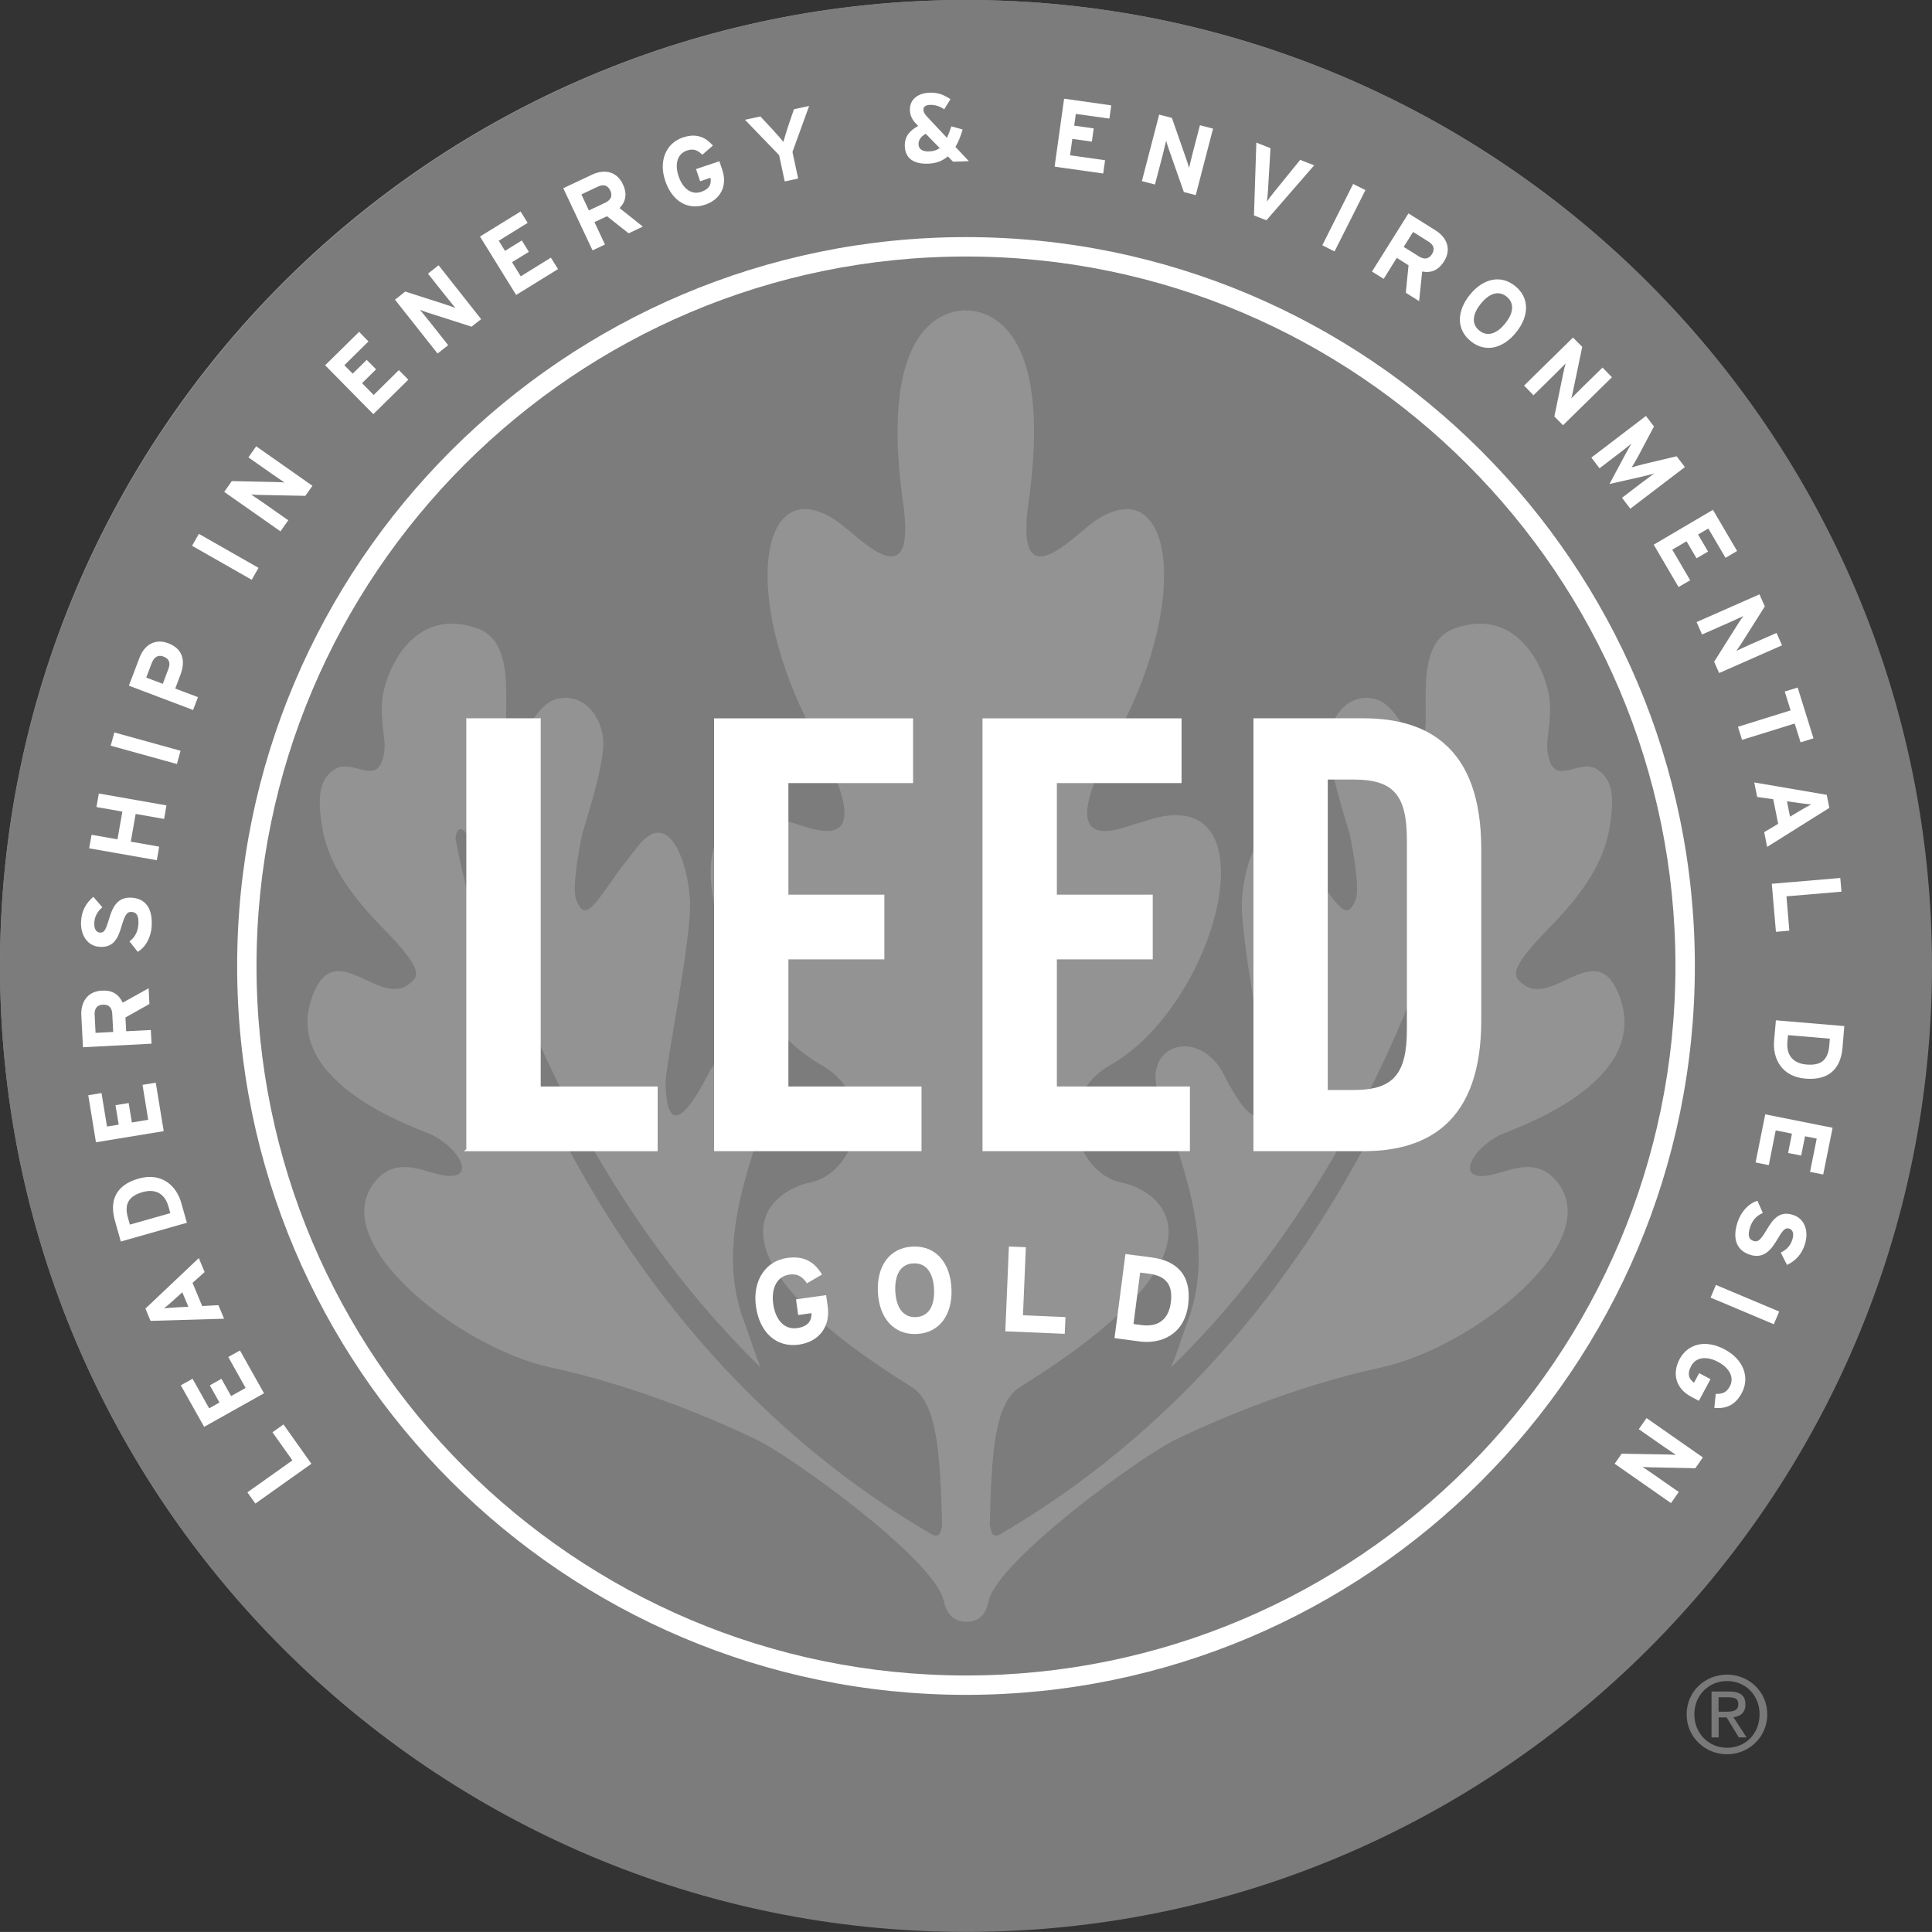 <?xml version="1.0" encoding="UTF-8"?>
<svg id="Capa_2" data-name="Capa 2" xmlns="http://www.w3.org/2000/svg" viewBox="0 0 538.6 538.58">
  <rect x="0" y="0" width="538.6" height="538.58" fill="#333333" stroke="none"/>
  <defs>
    <style>
      .cls-1 {
        fill: #7c7c7c;
      }

      .cls-2 {
        fill: #797979;
      }

      .cls-3 {
        fill: #fff;
      }

      .cls-4 {
        fill: #939393;
      }
    </style>
  </defs>
  <g id="Capa_1-2" data-name="Capa 1">
    <g>
      <path class="cls-4" d="M538.3,269.15c0,148.64-120.5,269.15-269.15,269.15S0,417.79,0,269.15,120.51,0,269.15,0s269.15,120.5,269.15,269.15"/>
      <path class="cls-1" d="M269.3,71.42c-109.11,0-197.88,88.78-197.88,197.88s88.77,197.88,197.88,197.88,197.88-88.77,197.88-197.88-88.77-197.88-197.88-197.88M416.65,327.31c4.63-1.11,11.63-4.65,17.14,1.81,14.59,16.99-23.39,46.61-48.65,52.07-25.2,5.45-47.8,15.49-57.3,20.09-9.44,4.44-49.68,33.69-52.25,45.07-.72,3.5-2.37,5.76-6.19,5.76s-5.61-2.54-6.34-5.99c-2.81-11.66-42.87-40.4-52.29-44.84-9.49-4.6-32.1-14.64-57.36-20.09-25.23-5.46-63.22-35.08-48.62-52.07,5.51-6.46,12.53-2.92,17.15-1.81,11.47,2.87,6.86-6.75-1.5-10.93-3.23-1.57-42.35-14.18-33.38-38.59,6.28-17.15,18.45,3.18,26.97-3.46,2.72-2.11,4.37-3.78-7.53-15.84-11.9-12.13-15.5-20.7-16.73-28.16-1.15-7.44-1.14-13.08,3.71-15.98,4.91-2.83,11.41,4.71,13.29-3.11,1.21-4.21-.34-6.59-.34-14.14-.04-8.26,8.03-28.79,26.82-21.84,12.19,4.44,5.73,26.37,8.82,30.5,3.25,4.25,6.01-8.75,12.81-10.79,7.85-2.33,13.36,5.29,13.33,12.35-.11,7.03-4.5,20.25-5.94,25.3-.83,4.05-2.91,15.05-1.62,18.28,1.98,4.85,3.74,3.27,8.18-2.9,3.99-5.48,1.92-3.19,8.92-11.95,8.67-11.24,13.98,4.32,14.59,14.69.65,10.37-6.91,46.59-6.81,51.36.55,21.68,12.08-3.19,12.48-3.76,7.55-12.05,22.07-6.44,17.52,6.53-8.28,23.62-15.7,43.99-7.87,64.19,1.05,2.71,2.48,7.43,4.38,12.13-63.94-62.25-81.55-147.85-81.58-147.96-.25-.88-1.48-2.34-2.28-2.07-.76.24-1.35,1.94-1.13,2.83.03.15,20.87,128.19,132.34,193.55,2.42,1.38,2.81,0,3.26-2.26-.54-20.36-1.41-34.25-8.62-38.7-60.03-37.26-40.48-54.43-28.08-56.95,12.48-2.57,19.61-23.83,2.42-33.07-30.22-17.78-45.7-81.24-8.2-67.35,3.46.27,28.12,13.7,6.4-25.21-20.61-38.93-14.29-73.56,7.11-58.46,5.58,3.93,21.44,21.48,18.27-3.92-5.65-38.54,3.46-52.26,14.28-54.78,0,0,2.36-.4,3.04-.34v.1l.95-.05c.94.11,2.04.3,2.04.3,10.81,2.52,19.96,16.24,14.26,54.78-3.14,25.4,12.71,7.85,18.32,3.92,21.36-15.1,27.7,19.53,7.1,58.46-21.75,38.91,2.95,25.48,6.38,25.21,37.51-13.89,22.05,49.57-8.19,67.35-17.17,9.24-10.04,30.5,2.42,33.07,12.42,2.52,31.94,19.7-28.08,56.95-7.22,4.45-8.04,18.24-8.54,38.54.5,2.33.75,3.85,3.19,2.42,111.49-65.36,132.31-193.4,132.37-193.55.23-.89-.15-2.59-.94-2.83-.78-.27-2.31.59-2.56,1.47,0,.09-17.61,86.32-81.53,148.57,1.92-4.71,3.37-9.43,4.37-12.13,7.88-20.2.44-40.57-7.85-64.19-4.53-12.97,10.03-18.58,17.59-6.53.35.58,11.89,25.44,12.42,3.76.15-4.77-7.42-40.98-6.76-51.36.6-10.38,5.89-25.93,14.61-14.69,6.97,8.77,4.86,6.47,8.83,11.95,4.51,6.17,6.24,7.75,8.22,2.9,1.32-3.23-.77-14.23-1.59-18.28-1.43-5.05-5.84-18.27-5.9-25.3-.07-7.06,5.39-14.68,13.29-12.35,6.84,2.04,9.55,15.04,12.8,10.79,3.11-4.14-3.32-26.06,8.82-30.5,18.78-6.95,26.82,13.58,26.82,21.84-.02,7.55-1.56,9.93-.36,14.14,1.89,7.82,8.4.28,13.28,3.11,4.89,2.9,4.89,8.53,3.73,15.98-1.23,7.46-4.78,16.02-16.74,28.16-11.83,12.06-10.19,13.73-7.47,15.84,8.47,6.64,20.62-13.7,26.94,3.46,9.03,24.41-30.12,37.02-33.32,38.59-8.39,4.18-12.99,13.79-1.55,10.93"/>
      <polygon class="cls-3" points="150.74 200.25 150.74 200.13 150.61 200.25 130.13 200.25 130 200.13 130 200.25 130 320.36 129.31 320.93 130 320.93 183.34 320.93 183.34 302.9 150.74 302.9 150.74 200.25"/>
      <polygon class="cls-3" points="219.79 267.45 246.54 267.45 246.54 249.55 246.54 249.41 219.79 249.41 219.79 218.31 254.55 218.31 254.55 200.41 254.55 200.26 199.07 200.26 199.07 320.92 256.9 320.92 256.9 303.03 256.9 302.89 219.79 302.89 219.79 267.45"/>
      <polygon class="cls-3" points="294.63 267.45 321.36 267.45 321.36 249.55 321.36 249.41 294.63 249.41 294.63 218.31 329.39 218.31 329.39 200.41 329.39 200.26 273.9 200.26 273.9 320.92 331.72 320.92 331.72 303.03 331.72 302.89 294.63 302.89 294.63 267.45"/>
      <path class="cls-3" d="M402.45,207.14c-5.41-4.62-12.86-6.89-22.25-6.89h-30.77v120.67h30.77c9.49,0,17-2.33,22.42-7.05,6.8-5.92,10.32-15.63,10.32-29.37v-47.81c0-13.87-3.56-23.65-10.49-29.55M401.04,230.1s0-.05,0-.07c0,.02,0,.05,0,.07M392.21,287c0,6.09-.91,10.17-3.05,12.82-2.31,2.88-6.08,4.05-11.82,4.05h-7.19v-86.55h7.19c11.01,0,14.87,4.17,14.87,16.87v52.81Z"/>
      <path class="cls-1" d="M269.3,0C120.83.02.02,120.82,0,269.3c.02,148.47,120.83,269.27,269.3,269.28,148.48-.01,269.28-120.81,269.3-269.28C538.58,120.82,417.78.02,269.3,0M412.73,412.73c-38.34,38.31-89.28,59.41-143.44,59.42-54.16,0-105.11-21.1-143.44-59.42-38.31-38.33-59.41-89.28-59.42-143.43,0-54.17,21.11-105.11,59.42-143.44,38.33-38.31,89.28-59.41,143.44-59.42,54.16,0,105.1,21.1,143.44,59.42,38.32,38.33,59.42,89.28,59.42,143.44s-21.09,105.11-59.42,143.43"/>
      <polygon class="cls-3" points="86.81 408.07 71.19 419.16 68.97 416.03 81.52 407.12 75.96 399.29 79.03 397.1 86.81 408.07"/>
      <polygon class="cls-3" points="73.6 388.42 56.91 397.77 50.4 386.19 53.68 384.37 58.31 392.61 61.18 390.99 58.5 386.2 61.73 384.38 64.43 389.19 68.47 386.93 63.64 378.3 66.9 376.48 73.6 388.42"/>
      <path class="cls-3" d="M57.04,354.62l-3.36,3.02,2.69,6.46,4.52-.25,1.58,3.78-20.5.6-1.43-3.42,14.88-14.09,1.62,3.9ZM48.1,362.72c-.9.79-1.8,1.59-2.39,2.03.73-.1,1.93-.18,3.12-.26l3.68-.2-1.69-4.04-2.72,2.47Z"/>
      <path class="cls-3" d="M50.54,335.37l1.56,5.51-18.42,5.23-1.63-5.77c-1.5-5.27-.13-9.87,6.61-11.78,6.48-1.83,10.55,2.07,11.89,6.81M35.66,339.45l.55,1.94,11.27-3.19-.51-1.82c-1.1-3.87-3.86-5-7.23-4.04-3.77,1.08-5.18,3.22-4.08,7.11"/>
      <polygon class="cls-3" points="45.64 315.34 26.75 318.44 24.61 305.33 28.3 304.72 29.83 314.06 33.09 313.53 32.2 308.1 35.87 307.5 36.76 312.92 41.32 312.17 39.73 302.43 43.42 301.83 45.64 315.34"/>
      <path class="cls-3" d="M41.68,279.88l-6.71,3.77.2,3.84,6.88-.35.19,3.82-19.11.99-.46-8.89c-.18-3.62,1.65-6.69,5.73-6.9,2.86-.15,4.72,1,5.8,3.37l7.24-4.03.22,4.4ZM26.39,282.94l.25,5,4.92-.25-.26-5c-.08-1.78-.96-2.69-2.62-2.61-1.73.09-2.38,1.17-2.3,2.86"/>
      <path class="cls-3" d="M42.3,258.13c-.19,3.19-1.69,5.9-3.9,7.22l-2.3-2.91c1.65-1.25,2.37-2.92,2.48-4.76.13-2.27-.43-3.37-1.88-3.45-1.23-.07-1.81.55-2.85,4.1-1.03,3.48-2.3,5.86-6.07,5.63-3.47-.2-5.42-3.4-5.18-7.17.18-2.97,1.43-5.09,3.42-6.78l2.51,2.92c-1.34,1.16-2.12,2.48-2.24,4.23-.12,2.05.71,2.78,1.56,2.83,1.2.08,1.63-.72,2.52-3.71.89-2.99,2.14-6.28,6.28-6.03,3.64.22,5.95,2.66,5.63,7.88"/>
      <polygon class="cls-3" points="45.75 228.3 37.82 226.91 36.46 234.64 44.38 236.03 43.72 239.81 24.86 236.49 25.53 232.72 32.75 233.99 34.11 226.26 26.89 224.98 27.55 221.21 46.4 224.53 45.75 228.3"/>
      <rect class="cls-3" x="38.69" y="199" width="3.83" height="19.15" transform="translate(-171.25 192.09) rotate(-74.53)"/>
      <path class="cls-3" d="M50.34,188.02l-1.49,3.93,6.34,2.4-1.36,3.58-17.9-6.78,2.97-7.82c1.27-3.38,4.2-5.46,8-4.01,4.14,1.56,4.84,4.98,3.43,8.7M42.33,184.77l-1.56,4.12,4.61,1.75,1.57-4.17c.64-1.67.2-2.84-1.35-3.43-1.56-.59-2.66.16-3.26,1.74"/>
      <rect class="cls-3" x="60.9" y="145.66" width="3.83" height="19.14" transform="translate(-103.16 132.94) rotate(-60.32)"/>
      <path class="cls-3" d="M85.13,138.23l-12.6-.25c-.84-.02-1.98-.06-2.53-.14.58.41,2.58,1.75,3.46,2.36l6.9,4.84-2.17,3.09-15.68-11,2.11-3.01,12.18.26c.85.02,2,.06,2.54.14-.59-.41-2.59-1.74-3.46-2.36l-6.63-4.65,2.17-3.09,15.68,11.01-1.97,2.79Z"/>
      <polygon class="cls-3" points="104.07 115.46 90.64 101.83 100.11 92.51 102.72 95.18 96 101.81 98.32 104.17 102.23 100.32 104.85 102.96 100.93 106.82 104.17 110.11 111.19 103.18 113.83 105.85 104.07 115.46"/>
      <path class="cls-3" d="M131.46,91.07l-11.99-3.84c-.81-.27-1.89-.63-2.39-.86.44.55,1.97,2.4,2.64,3.25l5.22,6.61-2.96,2.33-11.86-15.01,2.86-2.27,11.61,3.73c.8.28,1.88.63,2.38.87-.43-.55-1.97-2.42-2.63-3.25l-5.03-6.34,2.96-2.34,11.86,15.02-2.68,2.11Z"/>
      <polygon class="cls-3" points="143.89 82.23 133.81 65.94 145.13 58.96 147.1 62.13 139.04 67.12 140.79 69.94 145.47 67.03 147.43 70.21 142.74 73.09 145.18 77.03 153.58 71.83 155.56 75.02 143.89 82.23"/>
      <path class="cls-3" d="M175.25,65.04l-6.04-4.76-3.49,1.64,2.93,6.24-3.46,1.64-8.16-17.33,8.06-3.8c3.26-1.54,6.81-1.01,8.55,2.68,1.23,2.6.88,4.76-.91,6.66l6.48,5.16-3.97,1.88ZM166.61,52.06l-4.53,2.14,2.09,4.46,4.53-2.14c1.62-.76,2.13-1.91,1.43-3.42-.75-1.56-1.99-1.77-3.52-1.04"/>
      <path class="cls-3" d="M196.52,57.08c-4.75,1.59-9.16-.96-11.07-6.69-1.86-5.51.17-10.46,4.91-12.06,3.7-1.24,6.25-.16,8.39,2.24l-2.97,2.57c-1.13-1.11-2.29-1.85-4.26-1.18-2.72.91-3.48,3.81-2.34,7.18,1.12,3.34,3.52,5.28,6.24,4.36,2.5-.85,2.95-2.29,2.63-3.94l-2.87.97-1.14-3.4,6.51-2.18.8,2.38c1.56,4.66-.63,8.35-4.82,9.75"/>
      <path class="cls-3" d="M220.92,42.36l1.59,7.41-3.75.81-1.56-7.33-9.52-9.86,4.3-.93,3.6,3.87c.91.98,2.33,2.61,2.81,3.23.2-.77.82-2.77,1.24-4.11l1.71-5,4.23-.91-4.65,12.82Z"/>
      <path class="cls-3" d="M265.72,45.1l-1.49-1.51c-1.47,1.29-3.28,1.97-5.53,2.04-3.91.13-6.34-1.43-6.46-4.88-.08-2.68,1.33-4.34,3.73-5.63l-.51-.53c-1.05-1.08-1.75-2.3-1.8-3.83-.1-3.12,2.3-4.82,5.53-4.92,2.36-.07,3.91.58,5.78,1.81l-1.74,2.82c-1.28-.91-2.67-1.28-4.04-1.23-1.11.04-1.78.52-1.76,1.32.03.82.46,1.35,1.08,2.03l5.48,5.84c.41-.89.82-1.94,1.24-3.21l3.13.88c-.54,1.88-1.2,3.52-2,4.85l3.74,3.98-4.38.15ZM258.07,37.29c-1.47.85-2.04,1.86-2,3,.03,1.23,1.05,1.99,2.96,1.93,1.17-.05,2.15-.35,2.93-.95l-3.89-3.98Z"/>
      <polygon class="cls-3" points="294 46.46 296.65 27.51 309.79 29.37 309.28 33.06 299.92 31.76 299.46 35.03 304.9 35.79 304.39 39.48 298.94 38.72 298.31 43.29 308.07 44.67 307.55 48.37 294 46.46"/>
      <path class="cls-3" d="M330.03,53.54l-4.17-11.89c-.28-.79-.64-1.89-.76-2.42-.18.69-.73,3.02-.99,4.06l-2.13,8.15-3.65-.95,4.82-18.54,3.55.92,4.02,11.52c.28.81.64,1.88.76,2.42.18-.69.73-3.03.99-4.06l2.05-7.84,3.65.95-4.82,18.54-3.31-.86Z"/>
      <path class="cls-3" d="M353.04,61.41l-3.46-1.35.66-20.31,3.94,1.56-.68,11.62c-.06,1.13-.21,2.56-.31,3.26.4-.6,1.23-1.7,1.95-2.6l7.32-9.02,3.9,1.52-13.32,15.33Z"/>
      <polygon class="cls-3" points="368.63 68.37 377.23 51.28 380.65 53 372.04 70.1 368.63 68.37"/>
      <path class="cls-3" d="M391.91,81.6l.76-7.65-3.28-2.06-3.65,5.85-3.26-2.03,10.17-16.22,7.56,4.74c3.07,1.91,4.54,5.18,2.36,8.63-1.52,2.44-3.52,3.31-6.1,2.84l-.85,8.25-3.73-2.34ZM398.17,67.32l-4.23-2.66-2.62,4.17,4.25,2.66c1.51.94,2.75.75,3.64-.66.92-1.46.4-2.62-1.04-3.52"/>
      <path class="cls-3" d="M410.03,95.13c-4.08-3.27-3.94-8.36-.31-12.9,3.65-4.55,8.59-5.77,12.66-2.5,4.08,3.27,3.95,8.36.31,12.9-3.65,4.55-8.59,5.77-12.66,2.51M420.01,82.69c-2.41-1.94-5.07-.67-7.22,2-2.13,2.66-2.79,5.54-.38,7.47,2.42,1.93,5.07.67,7.22-2,2.13-2.66,2.79-5.53.38-7.47"/>
      <path class="cls-3" d="M433.32,116.12l2.54-12.33c.19-.83.42-1.95.6-2.46-.49.49-2.18,2.21-2.95,2.96l-6,5.9-2.63-2.7,13.64-13.39,2.57,2.6-2.48,11.92c-.17.84-.41,1.96-.6,2.48.51-.49,2.19-2.23,2.95-2.97l5.79-5.66,2.63,2.69-13.64,13.39-2.41-2.43Z"/>
      <path class="cls-3" d="M452.18,138.77l5.58-4.26c.82-.63,2.79-2.06,3.39-2.51-.74.22-2.18.59-3.34.86l-9.12,2.07,4.41-8.24c.57-1.05,1.3-2.35,1.71-3-.6.45-2.5,1.98-3.32,2.6l-5.58,4.26-2.27-2.98,15.21-11.61,2.24,2.93-4.47,8.43c-.55,1.04-1.36,2.38-1.76,2.99.72-.23,2.16-.64,3.32-.92l9.23-2.19,2.3,3.01-15.21,11.6-2.33-3.04Z"/>
      <polygon class="cls-3" points="461.02 151.84 477.53 142.13 484.26 153.6 481.04 155.51 476.24 147.34 473.38 149.01 476.17 153.76 472.96 155.64 470.17 150.9 466.19 153.23 471.19 161.76 467.95 163.66 461.02 151.84"/>
      <path class="cls-3" d="M477.86,184.49l6.72-10.66c.47-.71,1.1-1.67,1.45-2.09-.66.28-2.84,1.31-3.82,1.74l-7.71,3.4-1.53-3.46,17.53-7.73,1.5,3.36-6.52,10.3c-.47.71-1.1,1.68-1.45,2.11.64-.29,2.84-1.32,3.82-1.76l7.41-3.25,1.53,3.45-17.53,7.73-1.39-3.13Z"/>
      <polygon class="cls-3" points="500.32 201.7 485.65 206.26 484.5 202.61 499.18 198.04 497.55 192.79 501.15 191.67 505.56 205.83 501.96 206.95 500.32 201.7"/>
      <path class="cls-3" d="M491.83,231.98l3.89-2.32-1.38-6.85-4.48-.64-.81-4.04,20.2,3.45.73,3.64-17.34,10.88-.82-4.12ZM502.19,225.78c1.02-.59,2.07-1.19,2.73-1.53-.73-.04-1.93-.19-3.1-.35l-3.65-.52.85,4.29,3.17-1.89Z"/>
      <polygon class="cls-3" points="493.94 246.38 513.03 244.76 513.36 248.58 498.03 249.88 498.83 259.45 495.09 259.77 493.94 246.38"/>
      <path class="cls-3" d="M494.58,290.14l.5-5.7,19.07,1.61-.49,5.98c-.46,5.45-3.37,9.26-10.36,8.67-6.7-.57-9.13-5.65-8.72-10.56M509.95,291.57l.17-2.01-11.67-.99-.16,1.88c-.34,4.01,1.86,6.03,5.35,6.32,3.9.33,5.98-1.17,6.31-5.21"/>
      <polygon class="cls-3" points="492.11 310.65 510.89 314.4 508.27 327.42 504.6 326.7 506.46 317.42 503.21 316.77 502.13 322.15 498.48 321.43 499.56 316.04 495.03 315.13 493.1 324.82 489.42 324.07 492.11 310.65"/>
      <path class="cls-3" d="M484.37,340.8c.98-3.04,3.1-5.3,5.57-6.04l1.5,3.39c-1.88.8-3.01,2.24-3.56,3.99-.69,2.17-.41,3.37.96,3.81,1.18.37,1.9-.08,3.77-3.28,1.86-3.11,3.68-5.13,7.26-3.97,3.32,1.05,4.43,4.62,3.29,8.21-.91,2.84-2.63,4.59-4.98,5.73l-1.73-3.44c1.58-.79,2.66-1.89,3.19-3.55.64-1.94,0-2.86-.8-3.13-1.14-.36-1.76.3-3.35,2.98-1.6,2.68-3.62,5.57-7.58,4.31-3.48-1.1-5.12-4.04-3.54-9.02"/>
      <polygon class="cls-3" points="478.36 358.21 496 365.63 494.5 369.17 476.87 361.74 478.36 358.21"/>
      <path class="cls-3" d="M468.21,378.93c2.38-4.41,7.33-5.57,12.65-2.71,5.15,2.75,7.06,7.74,4.69,12.15-1.86,3.46-4.44,4.41-7.64,4.12l.4-3.91c1.59.05,2.93-.22,3.91-2.05,1.36-2.52-.09-5.16-3.22-6.84-3.1-1.68-6.18-1.43-7.53,1.1-1.24,2.32-.59,3.7.79,4.68l1.43-2.68,3.16,1.69-3.24,6.04-2.22-1.18c-4.32-2.33-5.24-6.52-3.17-10.41"/>
      <path class="cls-3" d="M452.09,405.26l12.6.22c.86.03,2,.06,2.54.13-.58-.41-2.58-1.74-3.46-2.36l-6.91-4.82,2.16-3.1,15.7,10.97-2.1,3.01-12.19-.25c-.85-.02-2-.06-2.54-.13.58.41,2.6,1.74,3.46,2.36l6.65,4.64-2.16,3.1-15.71-10.97,1.96-2.81Z"/>
      <path class="cls-3" d="M222.65,374.86c-6.13.85-10.88-3.28-11.91-10.67-.98-7.13,2.63-12.66,8.74-13.51,4.79-.66,7.64,1.23,9.68,4.63l-4.2,2.45c-1.11-1.62-2.36-2.78-4.91-2.42-3.5.48-5.09,3.84-4.49,8.18.59,4.33,3.07,7.22,6.59,6.74,3.21-.44,4.11-2.11,4.09-4.18l-3.72.52-.61-4.38,8.4-1.16.43,3.08c.83,6.02-2.68,9.98-8.1,10.73"/>
      <path class="cls-3" d="M255.55,371.89c-6.45.29-10.49-4.55-10.82-11.74-.33-7.19,3.25-12.34,9.71-12.63,6.44-.3,10.48,4.51,10.81,11.7s-3.26,12.37-9.7,12.67M254.65,352.2c-3.82.17-5.25,3.52-5.06,7.73.2,4.23,1.94,7.42,5.75,7.25,3.82-.18,5.24-3.52,5.06-7.74-.2-4.21-1.93-7.41-5.74-7.23"/>
      <polygon class="cls-3" points="280.26 371.14 281.26 347.5 285.99 347.7 285.18 366.67 297.03 367.18 296.83 371.84 280.26 371.14"/>
      <path class="cls-3" d="M317.69,373.96l-6.99-.92,3.05-23.45,7.34.96c6.7.88,11.24,4.68,10.14,13.25-1.08,8.24-7.5,10.95-13.53,10.17M320.33,355.09l-2.48-.32-1.86,14.34,2.31.3c4.92.64,7.53-1.95,8.09-6.24.63-4.79-1.11-7.43-6.07-8.08"/>
      <path class="cls-3" d="M269.3,472.49c-112.04,0-203.19-91.15-203.19-203.19s91.15-203.2,203.19-203.2,203.19,91.16,203.19,203.2-91.15,203.19-203.19,203.19M269.3,71.51c-109.06,0-197.79,88.72-197.79,197.79s88.73,197.79,197.79,197.79,197.78-88.73,197.78-197.79-88.72-197.79-197.78-197.79"/>
      <path class="cls-2" d="M481.47,466.85c6.04,0,11.21,4.71,11.21,11.08s-5.17,11.12-11.21,11.12-11.27-4.69-11.27-11.12,5.17-11.08,11.27-11.08M481.47,468.64c-5.15,0-9.12,3.98-9.12,9.28s3.97,9.32,9.12,9.32,9.06-3.92,9.06-9.32-3.97-9.28-9.06-9.28M479.11,484.35h-1.97v-12.8h4.91c3.05,0,4.55,1.14,4.55,3.65,0,2.3-1.44,3.29-3.35,3.52l3.65,5.63h-2.15l-3.41-5.57h-2.21v5.57ZM479.11,477.18h2.33c2.39,0,3.16-.69,3.16-2.1,0-1.23-.59-1.92-2.84-1.92h-2.66v4.02Z"/>
    </g>
  </g>
</svg>